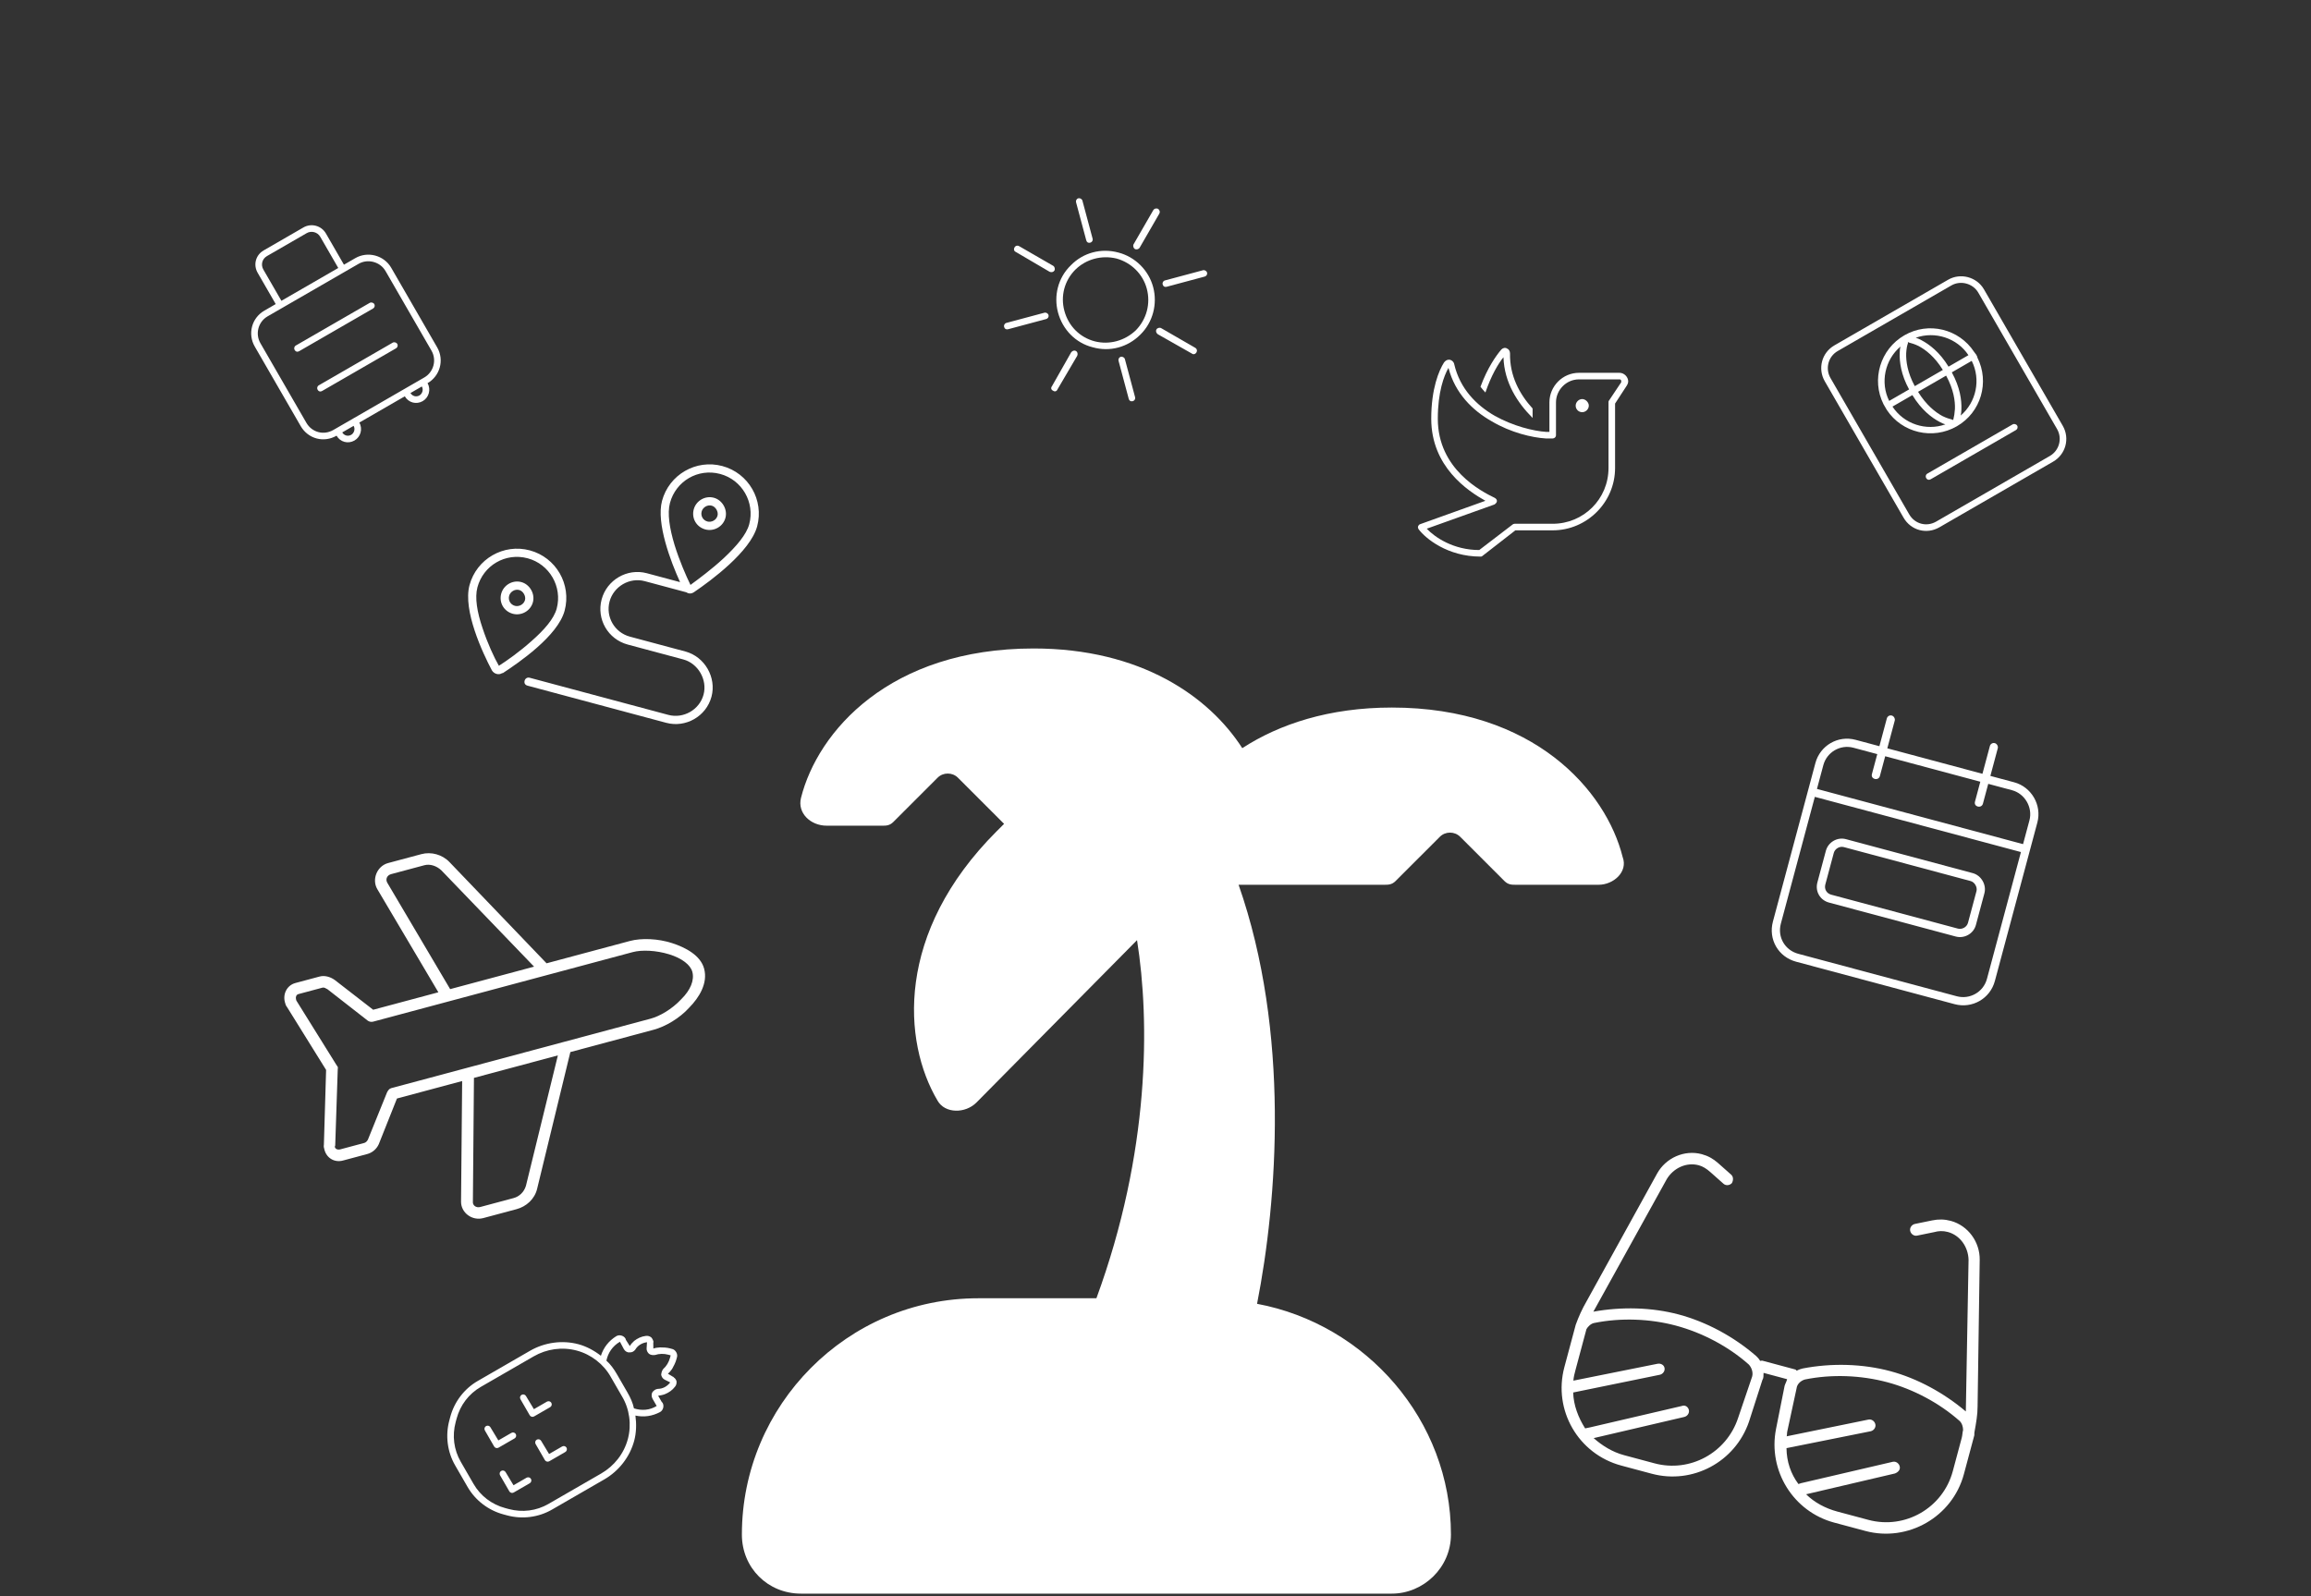 <svg width="440" height="304" viewBox="0 0 440 304" fill="none" xmlns="http://www.w3.org/2000/svg">
<rect x="0" y="0" width="440" height="304" fill="#333333" stroke="none"/>
<path d="M170.078 156.547C169.375 157.25 168.672 157.25 167.969 157.25H157.422C154.258 157.25 151.797 154.789 152.5 151.977C155.664 139.32 169.375 123.5 196.797 123.5C217.188 123.5 230.195 132.641 236.523 142.484C243.555 137.914 253.047 134.75 265 134.75C292.07 134.75 305.781 150.57 308.945 163.227C310 166.039 307.188 168.5 304.375 168.5H288.555C287.852 168.5 287.148 168.5 286.445 167.797L278.008 159.359C276.953 158.305 275.195 158.305 274.141 159.359L265.703 167.797C265 168.5 264.297 168.5 263.594 168.5H235.82C245.664 196.625 243.203 228.617 239.336 248.305C260.078 252.172 276.25 270.453 276.25 292.25C276.25 298.578 270.977 303.5 265 303.5H152.5C146.172 303.5 141.25 298.578 141.25 292.25C141.25 267.641 161.289 247.25 186.25 247.25H208.75C218.945 219.477 218.945 194.516 216.484 179.047L185.898 209.984C183.789 212.094 179.922 212.094 178.516 209.633C171.836 198.383 170.43 177.641 189.766 158.305C190.117 157.953 190.82 157.25 191.172 156.898L190.82 156.547L182.383 148.109C181.328 147.055 179.57 147.055 178.516 148.109L170.078 156.547Z" fill="white"/>
<path d="M317.355 224.536L303.913 248.818C303.675 249.179 303.604 249.443 303.366 249.804C308.721 248.833 314.49 248.963 319.64 250.343C324.922 251.758 330.115 254.565 334.364 258.251C334.593 258.454 334.919 258.825 335.112 259.159C335.244 259.195 335.411 259.098 335.543 259.134L341.882 260.832C341.882 260.832 341.979 261 342.111 261.035C342.446 260.842 342.913 260.684 343.212 260.622C348.736 259.554 354.636 259.72 359.918 261.135C365.069 262.516 370.129 265.287 374.282 268.806C374.256 268.374 374.327 268.11 374.301 267.679L374.801 239.929C374.742 237.507 373.221 235.259 370.844 234.622C369.92 234.375 369.057 234.426 368.29 234.646L364.996 235.32C364.397 235.443 363.807 235.001 363.685 234.402C363.562 233.803 364.003 233.214 364.602 233.091L367.897 232.417C369.095 232.172 370.222 232.191 371.41 232.509C374.712 233.394 376.98 236.55 376.923 239.931L376.52 267.849C376.527 269.407 376.234 271.027 375.942 272.648C375.871 272.912 375.932 273.211 375.897 273.343L375.614 274.4L375.048 276.513L373.915 280.739C371.722 288.926 363.217 293.725 355.162 291.566L349.219 289.974C341.427 287.886 336.584 280.077 338.144 272.144L339.774 263.947C339.88 263.551 340.118 263.19 340.26 262.662L335.77 261.459C335.76 262.022 335.786 262.454 335.548 262.815L332.993 270.764C330.377 278.414 322.279 282.755 314.487 280.668L308.676 279.111C300.489 276.917 295.655 268.544 297.849 260.357L298.981 256.131L299.547 254.018L299.83 252.961C299.866 252.829 299.937 252.565 300.007 252.301C300.564 250.752 301.253 249.238 302.038 247.891L315.515 223.477C317.157 220.52 320.699 218.921 324.001 219.806C325.189 220.125 326.175 220.672 327.09 221.483L329.606 223.714C330.064 224.12 330.019 224.816 329.745 225.308C329.339 225.766 328.608 225.853 328.151 225.447L325.635 223.216C324.949 222.608 324.227 222.131 323.435 221.919C321.058 221.282 318.617 222.468 317.355 224.536ZM301.66 254.584L301.094 256.697L299.962 260.923C299.785 261.583 299.608 262.243 299.563 262.939L315.569 259.726C316.168 259.604 316.793 259.913 316.915 260.512C317.038 261.111 316.597 261.7 315.998 261.823L299.525 265.194C299.584 267.616 300.506 269.986 301.798 272.03L302.696 271.847L320.209 267.764C320.844 267.509 321.433 267.95 321.556 268.549C321.678 269.148 321.237 269.738 320.638 269.86L303.425 273.882C305.026 275.302 306.962 276.528 309.207 277.13L315.018 278.687C321.753 280.491 328.715 276.695 330.916 270.066L333.602 262.152C333.815 261.36 333.499 260.426 332.945 259.853C329.056 256.405 324.092 253.801 319.074 252.456C314.188 251.147 308.587 250.92 303.495 251.962C302.896 252.084 302.323 252.638 302.049 253.131C301.908 253.66 301.802 254.056 301.66 254.584ZM373.091 270.61C369.202 267.162 364.238 264.558 359.352 263.248C354.334 261.904 348.733 261.677 343.641 262.719C342.875 262.938 342.134 263.589 342.054 264.417L340.292 272.579C340.221 272.843 340.247 273.274 340.176 273.538L355.751 270.351C356.35 270.229 356.939 270.67 357.062 271.269C357.184 271.868 356.743 272.457 356.144 272.58L340.138 275.793C340.162 278.347 340.952 280.682 342.411 282.63L342.878 282.472L360.391 278.389C360.99 278.266 361.579 278.707 361.702 279.306C361.825 279.905 361.419 280.363 360.785 280.617L343.871 284.578C345.436 286.13 347.54 287.259 349.785 287.861L355.728 289.453C362.727 291.329 369.927 287.172 371.802 280.172L372.935 275.947L373.501 273.834C373.643 273.305 373.617 272.874 373.758 272.346C373.768 271.782 373.548 271.015 373.091 270.61Z" fill="white"/>
<path d="M360.749 137.231L359.333 142.514L377.445 147.367L378.86 142.084C378.961 141.707 379.345 141.405 379.817 141.532C380.194 141.633 380.47 142.111 380.369 142.489L378.954 147.771L383.482 148.984C386.783 149.869 388.786 153.337 387.901 156.639L386.688 161.167L386.283 162.676L379.813 186.824C378.903 190.22 375.46 192.128 372.158 191.243L341.973 183.155C338.577 182.245 336.644 178.897 337.554 175.501L344.024 151.353L344.429 149.843L345.642 145.316C346.526 142.014 349.901 139.986 353.296 140.896L357.824 142.109L359.24 136.827C359.341 136.45 359.725 136.148 360.196 136.275C360.574 136.376 360.85 136.854 360.749 137.231ZM345.533 151.757L339.063 175.905C338.38 178.452 339.831 180.964 342.377 181.646L372.563 189.734C375.015 190.391 377.621 188.967 378.304 186.42L384.774 162.272L345.533 151.757ZM357.42 143.619L352.892 142.405C350.345 141.723 347.808 143.267 347.151 145.72L345.938 150.248L385.178 160.762L386.392 156.234C387.049 153.782 385.53 151.151 383.077 150.493L378.549 149.28L377.538 153.053C377.412 153.525 376.959 153.707 376.582 153.606C376.11 153.479 375.903 153.121 376.029 152.649L377.04 148.876L358.929 144.023L357.918 147.796C357.792 148.268 357.338 148.45 356.961 148.349C356.49 148.222 356.282 147.863 356.409 147.392L357.42 143.619ZM351.058 161.325C350.209 161.098 349.346 161.676 349.144 162.43L347.526 168.467C347.299 169.316 347.782 170.153 348.631 170.381L372.779 176.851C373.534 177.054 374.466 176.595 374.693 175.746L376.311 169.709C376.513 168.955 375.96 167.998 375.206 167.796L351.058 161.325ZM347.635 162.026C348.064 160.422 349.764 159.361 351.462 159.816L375.61 166.287C377.214 166.716 378.25 168.51 377.82 170.114L376.202 176.151C375.747 177.849 373.979 178.79 372.375 178.361L348.227 171.89C346.529 171.435 345.562 169.761 346.017 168.063L347.635 162.026Z" fill="white"/>
<path d="M205.319 37.764C205.62 37.684 206.003 37.905 206.084 38.206L208.025 45.451C208.126 45.828 207.885 46.136 207.583 46.216C207.206 46.318 206.919 46.152 206.818 45.774L204.877 38.53C204.796 38.228 204.941 37.866 205.319 37.764ZM191.176 62.259C191.095 61.958 191.241 61.595 191.618 61.494L198.863 59.553C199.165 59.472 199.547 59.693 199.628 59.995C199.729 60.372 199.488 60.679 199.186 60.76L191.942 62.701C191.565 62.803 191.277 62.637 191.176 62.259ZM221.362 54.171C221.281 53.87 221.426 53.507 221.804 53.406L229.048 51.465C229.35 51.384 229.733 51.605 229.813 51.907C229.915 52.284 229.673 52.591 229.371 52.672L222.127 54.613C221.75 54.714 221.463 54.549 221.362 54.171ZM213.407 67.95C213.708 67.869 214.091 68.09 214.172 68.392L216.113 75.636C216.214 76.013 215.973 76.321 215.671 76.402C215.294 76.503 215.007 76.337 214.906 75.96L212.965 68.715C212.884 68.413 213.029 68.051 213.407 67.95ZM193.176 47.084C193.342 46.797 193.719 46.696 194.006 46.862L200.513 50.618C200.8 50.784 200.921 51.237 200.755 51.524C200.59 51.811 200.212 51.912 199.85 51.766L193.419 47.99C193.056 47.844 192.955 47.467 193.176 47.084ZM200.496 74.402C200.133 74.256 200.032 73.879 200.274 73.572L203.955 67.085C204.196 66.778 204.573 66.677 204.86 66.843C205.147 67.008 205.248 67.386 205.103 67.748L201.326 74.179C201.181 74.542 200.803 74.643 200.496 74.402ZM216.074 47.419C215.787 47.253 215.666 46.8 215.832 46.514L219.588 40.007C219.754 39.72 220.131 39.619 220.494 39.764C220.801 40.006 220.902 40.383 220.736 40.67L216.98 47.176C216.814 47.464 216.361 47.585 216.074 47.419ZM220.179 62.738C220.345 62.451 220.798 62.33 221.085 62.495L227.591 66.252C227.878 66.418 227.979 66.795 227.814 67.082C227.593 67.465 227.215 67.566 226.908 67.325L220.422 63.644C220.114 63.402 220.013 63.025 220.179 62.738ZM218.343 54.98C217.595 52.188 215.398 50.027 212.599 49.24C209.745 48.549 206.802 49.337 204.751 51.343C202.645 53.444 201.899 56.394 202.647 59.186C203.415 62.054 205.536 64.235 208.411 65.002C211.19 65.713 214.133 64.924 216.259 62.899C218.29 60.818 219.111 57.848 218.343 54.98ZM201.439 59.51C200.59 56.34 201.441 52.877 203.884 50.524C206.232 48.115 209.628 47.205 212.94 48.097C216.157 48.934 218.701 51.487 219.55 54.657C220.42 57.901 219.493 61.385 217.126 63.718C214.703 66.147 211.307 67.056 208.07 66.144C204.778 65.328 202.309 62.754 201.439 59.51Z" fill="white"/>
<path d="M50.14 51.331L53.578 57.285L64.403 51.035L60.965 45.081C60.458 44.202 59.284 43.887 58.404 44.395L50.827 48.77C49.879 49.317 49.632 50.452 50.14 51.331ZM52.495 57.91L49.058 51.956C48.198 50.468 48.645 48.586 50.202 47.688L57.779 43.312C59.268 42.453 61.189 42.968 62.048 44.456L65.486 50.41L67.651 49.16C70.019 47.793 73.114 48.622 74.481 50.99L83.231 66.146C84.637 68.582 83.769 71.609 81.401 72.976C82.104 74.194 81.636 75.727 80.486 76.391C79.268 77.094 77.774 76.694 77.07 75.476L68.41 80.476C69.113 81.694 68.645 83.227 67.495 83.891C66.277 84.594 64.783 84.194 64.08 82.976C61.644 84.382 58.656 83.582 57.25 81.146L48.5 65.99C47.133 63.622 47.894 60.566 50.33 59.16L52.495 57.91ZM65.163 82.351C65.514 82.96 66.261 83.16 66.87 82.808C67.412 82.496 67.679 81.71 67.328 81.101L65.163 82.351ZM63.996 81.581L67.244 79.706L76.987 74.081L80.234 72.206L80.776 71.893C82.535 70.878 83.203 68.598 82.148 66.771L73.398 51.615C72.383 49.856 70.035 49.227 68.276 50.243L65.569 51.805L53.661 58.68L50.955 60.243C49.128 61.297 48.567 63.606 49.583 65.365L58.333 80.521C59.387 82.348 61.628 82.948 63.455 81.893L63.996 81.581ZM78.153 74.851C78.505 75.46 79.252 75.66 79.861 75.308C80.402 74.996 80.67 74.21 80.318 73.601L78.153 74.851ZM56.1 66.654C55.944 66.384 55.991 65.996 56.329 65.8L70.402 57.675C70.672 57.519 71.099 57.634 71.256 57.904C71.451 58.242 71.297 58.602 71.027 58.758L56.954 66.883C56.616 67.078 56.295 66.993 56.1 66.654ZM60.475 74.232C60.319 73.961 60.366 73.573 60.704 73.378L74.777 65.253C75.047 65.097 75.474 65.211 75.631 65.482C75.826 65.82 75.672 66.18 75.402 66.336L61.329 74.461C60.991 74.656 60.67 74.57 60.475 74.232Z" fill="white"/>
<path d="M137.778 106.313C140.209 104.033 142.118 101.814 142.649 99.834C143.761 95.683 141.275 91.377 137.124 90.265C132.88 89.128 128.668 91.639 127.556 95.79C127.025 97.77 127.475 100.621 128.44 103.811C129.361 106.788 130.616 109.651 131.463 111.395C132.974 110.283 135.492 108.431 137.778 106.313ZM132.222 112.711C131.719 113.081 131.196 113.143 130.681 112.803L122.757 110.68C119.833 109.896 116.818 111.717 116.06 114.547C115.276 117.471 117.002 120.461 119.927 121.245L130.491 124.076C134.17 125.061 136.449 129.008 135.463 132.687C134.452 136.46 130.531 138.645 126.852 137.659L100.44 130.582C99.968 130.455 99.761 130.097 99.887 129.625C99.988 129.248 100.372 128.946 100.844 129.073L127.256 136.15C130.086 136.908 133.17 135.207 133.954 132.283C134.712 129.453 132.917 126.343 130.087 125.585L119.522 122.754C115.749 121.743 113.539 117.916 114.55 114.143C115.536 110.464 119.389 108.16 123.162 109.171L129.482 110.864C127.7 106.949 124.909 99.63 126.047 95.385C127.386 90.386 132.529 87.416 137.529 88.756C142.528 90.096 145.498 95.239 144.158 100.238C142.869 105.049 135.314 110.607 132.222 112.711ZM101.198 122.09C103.579 119.999 105.462 117.875 105.993 115.894C107.105 111.743 104.619 107.437 100.469 106.325C96.224 105.188 92.013 107.699 90.9 111.85C90.37 113.83 90.844 116.586 91.86 119.588C92.806 122.47 94.086 125.24 94.984 126.795C96.445 125.872 98.938 124.113 101.198 122.09ZM95.718 128.205L95.624 128.179C95.001 128.619 94.057 128.366 93.643 127.649C91.898 124.35 88.102 116.256 89.391 111.445C90.731 106.446 95.874 103.476 100.873 104.816C105.873 106.156 108.842 111.299 107.502 116.298C106.213 121.109 98.784 126.195 95.718 128.205ZM135.507 96.302C134.658 96.075 133.795 96.653 133.593 97.407C133.366 98.256 133.849 99.093 134.698 99.321C135.453 99.523 136.384 99.065 136.612 98.216C136.814 97.461 136.261 96.504 135.507 96.302ZM134.294 100.83C132.596 100.375 131.629 98.701 132.084 97.003C132.514 95.399 134.213 94.338 135.911 94.793C137.515 95.223 138.551 97.017 138.121 98.62C137.666 100.318 135.897 101.26 134.294 100.83ZM96.938 113.467C96.71 114.316 97.193 115.153 98.042 115.381C98.797 115.583 99.728 115.125 99.956 114.276C100.158 113.521 99.606 112.565 98.851 112.362C98.002 112.135 97.14 112.713 96.938 113.467ZM101.465 114.68C101.01 116.378 99.242 117.32 97.638 116.89C95.94 116.435 94.973 114.761 95.428 113.063C95.858 111.459 97.558 110.398 99.255 110.853C100.859 111.283 101.895 113.077 101.465 114.68Z" fill="white"/>
<path d="M282.813 74.75C282.5 74.438 282.188 74.047 281.875 73.656C283.203 70.062 284.844 67.719 285.86 66.547C286.172 66.234 286.641 66.156 286.953 66.391C287.344 66.547 287.5 66.938 287.5 67.328C287.422 71.547 289.297 75.062 291.797 77.797V79.594C288.906 76.703 286.406 72.875 286.25 68.031C285.235 69.281 283.906 71.547 282.813 74.75ZM274.922 69.047C275.156 68.734 275.469 68.5 275.86 68.5C276.328 68.5 276.797 68.891 276.875 69.359C277.969 74.047 281.094 77.172 284.61 79.203C288.125 81.156 291.953 82.094 294.375 82.25H295V76.625C295 73.578 297.5 71 300.625 71H308.36C309.219 71 310 71.781 310 72.641C310 72.953 309.844 73.266 309.688 73.5L307.5 76.859V89.125C307.5 95.688 302.11 101 295.625 101H288.516L282.188 105.922C282.11 106 281.953 106 281.875 106C275.625 106 271.406 102.562 270.078 100.766C270 100.609 269.922 100.453 270 100.219C270.078 100.062 270.156 99.906 270.391 99.828L282.813 95.375C279.453 93.5 272.5 88.891 272.5 79.75C272.5 73.969 273.985 70.531 274.922 69.047ZM275.781 70.062C274.922 71.547 273.75 74.672 273.75 79.75C273.75 89.359 282.031 93.578 284.61 94.828C284.844 94.984 285 95.141 285 95.375V95.453C285 95.688 284.766 95.922 284.531 96.078L271.641 100.688C273.203 102.328 276.719 104.75 281.641 104.75L287.969 99.906C288.047 99.828 288.203 99.75 288.36 99.75H295.625C301.485 99.75 306.25 95.062 306.25 89.125V76.625C306.25 76.547 306.25 76.391 306.328 76.312L308.672 72.797C308.672 72.719 308.672 72.719 308.672 72.641C308.672 72.406 308.594 72.25 308.36 72.25H300.625C298.203 72.25 296.25 74.281 296.25 76.625V82.875C296.25 83.266 295.938 83.5 295.625 83.5H294.375H294.297C291.719 83.344 287.656 82.406 283.985 80.219C280.391 78.188 277.031 74.906 275.781 70.062ZM300 77.25C300 76.625 300.547 76 301.25 76C301.875 76 302.5 76.625 302.5 77.25C302.5 77.953 301.875 78.5 301.25 78.5C300.547 78.5 300 77.953 300 77.25Z" fill="white"/>
<path d="M127.943 179.606C130.577 180.457 133.389 181.968 134.061 184.478C134.804 187.251 133.125 189.965 131.234 191.888C129.378 193.942 126.685 195.513 124.44 196.114L108.857 200.29L108.593 200.36L102.266 226.401C101.801 228.365 100.2 229.785 98.351 230.281L92.012 231.979C89.899 232.545 87.784 230.989 87.781 228.867L87.992 205.881L85.614 206.517L75.578 209.207L72.11 217.921C71.662 218.89 70.843 219.534 69.919 219.782L65.297 221.02C63.712 221.445 62.205 220.575 61.781 218.99C61.674 218.594 61.603 218.33 61.665 218.03L62.088 203.763L54.623 191.75C54.42 191.522 54.349 191.257 54.243 190.861C53.819 189.277 54.653 187.637 56.238 187.213L60.86 185.974C61.785 185.727 62.851 186.007 63.723 186.623L71.049 192.303L81.085 189.614L83.462 188.977L71.822 169.307C70.763 167.468 71.782 164.931 73.895 164.364L80.234 162.666C82.083 162.17 84.215 162.732 85.599 164.201L104.064 183.457L104.328 183.386L119.911 179.21C122.156 178.609 125.309 178.755 127.943 179.606ZM104.894 185.499L103.969 185.747L85.349 190.736L81.651 191.727L71.087 194.558C70.69 194.664 70.391 194.602 70.056 194.409L62.36 188.403C62.025 188.21 61.691 188.017 61.426 188.087L56.804 189.326C56.408 189.432 56.25 189.899 56.356 190.295C56.392 190.427 56.427 190.559 56.427 190.559L55.441 191.106L56.427 190.559L64.13 202.932C64.333 203.161 64.368 203.293 64.307 203.593L63.823 218.16L62.66 218.047L63.823 218.16C63.823 218.16 63.726 218.327 63.761 218.459C63.867 218.855 64.335 219.013 64.731 218.907L69.353 217.669C69.617 217.598 69.846 217.395 70.039 217.06L73.701 208.011C73.894 207.676 74.087 207.341 74.484 207.235L85.048 204.405L88.878 203.378L107.366 198.424L108.291 198.177L123.874 194.001C125.591 193.541 127.923 192.209 129.682 190.322C131.477 188.567 132.24 186.664 131.816 185.079C131.462 183.759 129.849 182.492 127.382 181.738C124.915 180.983 122.194 180.863 120.477 181.323L104.894 185.499ZM101.686 184.094L84.033 165.753C83.09 164.873 81.856 164.496 80.8 164.779L74.461 166.477C73.669 166.69 73.317 167.491 73.794 168.213L85.707 188.375L101.686 184.094ZM90.237 205.279L90.036 228.829C89.949 229.56 90.654 230.079 91.446 229.866L97.785 228.168C98.841 227.885 99.756 227.073 100.134 225.84L106.216 200.997L90.237 205.279Z" fill="white"/>
<path d="M123.11 256.812L123.187 255.619C122.18 255.754 121.394 256.271 120.945 257.041C120.693 257.377 120.311 257.598 119.838 257.553C119.42 257.602 119.008 257.33 118.787 256.947L118.033 255.532C116.598 256.361 115.761 257.673 115.453 259.127C116.237 259.823 116.885 260.724 117.437 261.681L119.481 265.222C120.034 266.178 120.49 267.19 120.701 268.217C122.114 268.677 123.669 268.608 125.029 267.76L124.256 266.42C124.035 266.037 124.005 265.544 124.182 265.187C124.454 264.775 124.837 264.554 125.254 264.504C126.145 264.5 126.986 264.078 127.606 263.274L126.535 262.744C126.178 262.567 125.957 262.185 125.887 261.842C125.912 261.445 126.013 261.068 126.265 260.731C126.9 260.173 127.349 259.403 127.571 258.573L127.693 258.121L127.24 257.999C126.41 257.777 125.519 257.781 124.719 258.052C124.301 258.101 123.903 258.076 123.566 257.824C123.305 257.592 123.084 257.209 123.11 256.812ZM125.692 268.908C124.181 269.716 122.586 269.936 120.981 269.587C121.2 271.182 121.153 272.868 120.749 274.377C119.92 277.471 117.828 280.146 115.053 281.748L105.102 287.493C102.519 288.985 99.423 289.369 96.555 288.6L95.876 288.418C93.009 287.65 90.52 285.77 89.028 283.186L86.653 279.072C85.161 276.488 84.778 273.393 85.546 270.525L85.728 269.846C86.496 266.979 88.376 264.49 90.96 262.998L100.911 257.253C103.686 255.651 107.048 255.177 110.142 256.006C111.651 256.41 113.135 257.212 114.407 258.2C114.907 256.636 115.895 255.364 117.35 254.46C117.924 254.128 118.755 254.351 119.086 254.925L119.176 255.191L119.915 256.36C120.091 256.003 120.419 255.686 120.746 255.37C121.361 254.887 122.106 254.521 122.941 254.421C123.359 254.371 123.661 254.452 123.998 254.704C124.184 254.916 124.35 255.203 124.42 255.545C124.42 255.545 124.399 255.62 124.379 255.696L124.398 256.833C124.76 256.688 125.178 256.638 125.671 256.608C126.24 256.599 126.96 256.63 127.563 256.792L128.016 256.913C128.62 257.075 129.062 257.84 128.9 258.444L128.779 258.897C128.617 259.501 128.284 260.139 127.971 260.703C127.719 261.039 127.467 261.376 127.16 261.617L128.136 262.202C128.211 262.223 128.287 262.243 128.266 262.318C128.548 262.475 128.714 262.762 128.804 263.029C128.854 263.446 128.753 263.824 128.521 264.085C128.017 264.759 127.327 265.221 126.602 265.512C126.239 265.657 125.726 265.762 125.308 265.812L125.971 266.961L126.157 267.172C126.488 267.746 126.266 268.576 125.692 268.908ZM87.726 278.389L90.156 282.599C91.482 284.895 93.634 286.523 96.2 287.211L96.879 287.393C99.445 288.08 102.122 287.746 104.419 286.42L114.466 280.62C116.953 279.184 118.793 276.846 119.541 274.054C120.269 271.337 119.865 268.317 118.409 265.905L116.309 262.269C114.948 259.801 112.535 257.941 109.818 257.213C107.026 256.465 104.082 256.889 101.594 258.326L91.547 264.126C89.251 265.452 87.623 267.604 86.935 270.17L86.753 270.849C86.066 273.415 86.4 276.092 87.726 278.389ZM100.141 265.863L101.652 268.371L104.14 266.934C104.427 266.769 104.805 266.87 104.97 267.157C105.136 267.444 105.035 267.821 104.748 267.987L101.686 269.755C101.399 269.92 101.022 269.819 100.856 269.532L99.088 266.47C98.922 266.183 99.023 265.806 99.311 265.64C99.598 265.475 99.975 265.576 100.141 265.863ZM93.37 271.813L94.882 274.321L97.37 272.885C97.656 272.719 98.034 272.82 98.2 273.107C98.365 273.394 98.264 273.772 97.977 273.937L94.915 275.705C94.628 275.871 94.251 275.77 94.085 275.483L92.317 272.421C92.152 272.134 92.253 271.756 92.54 271.591C92.827 271.425 93.204 271.526 93.37 271.813ZM103.029 274.401L104.541 276.909L107.029 275.473C107.316 275.307 107.693 275.408 107.859 275.695C108.025 275.982 107.923 276.36 107.636 276.525L104.575 278.293C104.287 278.459 103.91 278.358 103.744 278.071L101.977 275.009C101.811 274.722 101.912 274.345 102.199 274.179C102.486 274.013 102.863 274.114 103.029 274.401ZM96.258 280.352L97.77 282.86L100.258 281.423C100.545 281.258 100.922 281.359 101.088 281.646C101.254 281.933 101.153 282.31 100.866 282.476L97.804 284.244C97.517 284.409 97.139 284.308 96.974 284.021L95.206 280.959C95.04 280.672 95.141 280.295 95.428 280.129C95.715 279.963 96.093 280.065 96.258 280.352Z" fill="white"/>
<path d="M371.531 54.36L349.88 66.86C348.053 67.915 347.492 70.223 348.507 71.983L363.507 97.963C364.562 99.79 366.803 100.391 368.63 99.336L390.281 86.836C392.04 85.82 392.708 83.54 391.653 81.713L376.653 55.733C375.638 53.973 373.29 53.344 371.531 54.36ZM349.255 65.777L370.906 53.277C373.274 51.91 376.369 52.739 377.736 55.108L392.736 81.088C394.142 83.524 393.274 86.551 390.906 87.918L369.255 100.418C366.819 101.825 363.831 101.024 362.425 98.588L347.425 72.608C346.058 70.239 346.819 67.184 349.255 65.777ZM366.732 91.049C366.576 90.779 366.623 90.391 366.961 90.196L383.199 80.821C383.47 80.664 383.897 80.779 384.053 81.049C384.248 81.388 384.095 81.747 383.824 81.903L367.586 91.278C367.248 91.473 366.928 91.388 366.732 91.049ZM358.607 76.977C356.261 72.287 357.979 66.514 362.58 63.858C367.181 61.201 372.973 62.639 375.86 67.016C375.978 67.219 376.162 67.382 376.241 67.518C376.358 67.721 376.475 67.924 376.485 68.098C378.832 72.787 377.181 78.522 372.58 81.178C367.979 83.834 362.12 82.436 359.232 78.059C359.154 77.924 359.037 77.721 358.92 77.518C358.842 77.382 358.725 77.179 358.607 76.977ZM360.315 77.434C362.51 80.767 366.722 82.125 370.389 80.82C370.068 80.734 369.709 80.58 369.311 80.359C367.757 79.542 365.812 78.049 364.104 75.246L360.315 77.434ZM375.403 68.723L371.614 70.911C373.187 73.791 373.508 76.222 373.438 77.976C373.43 78.432 373.384 78.82 373.298 79.14C376.262 76.617 377.192 72.291 375.403 68.723ZM374.778 67.641C372.622 64.375 368.41 63.017 364.743 64.323C365.063 64.409 365.423 64.562 365.821 64.783C367.375 65.6 369.32 67.093 370.989 69.828L374.778 67.641ZM359.69 76.352L363.479 74.164C361.945 71.351 361.624 68.92 361.694 67.166C361.701 66.71 361.748 66.323 361.834 66.002C358.87 68.525 357.94 72.851 359.69 76.352ZM362.925 67.267C362.873 68.74 363.145 70.929 364.561 73.539L369.906 70.453C368.354 67.921 366.595 66.592 365.293 65.9C364.535 65.525 363.895 65.354 363.468 65.239C363.429 65.172 363.322 65.143 363.255 65.182C363.255 65.182 363.226 65.289 363.265 65.356C363.083 65.822 362.979 66.424 362.925 67.267ZM370.531 71.536L370.599 71.496L365.186 74.621C366.738 77.153 368.537 78.55 369.839 79.242C370.596 79.617 371.237 79.789 371.664 79.903C371.703 79.971 371.809 79.999 371.877 79.96C371.877 79.96 371.906 79.853 371.934 79.747C372.049 79.32 372.153 78.719 372.207 77.875C372.259 76.402 371.987 74.213 370.531 71.536Z" fill="white"/>
</svg>
